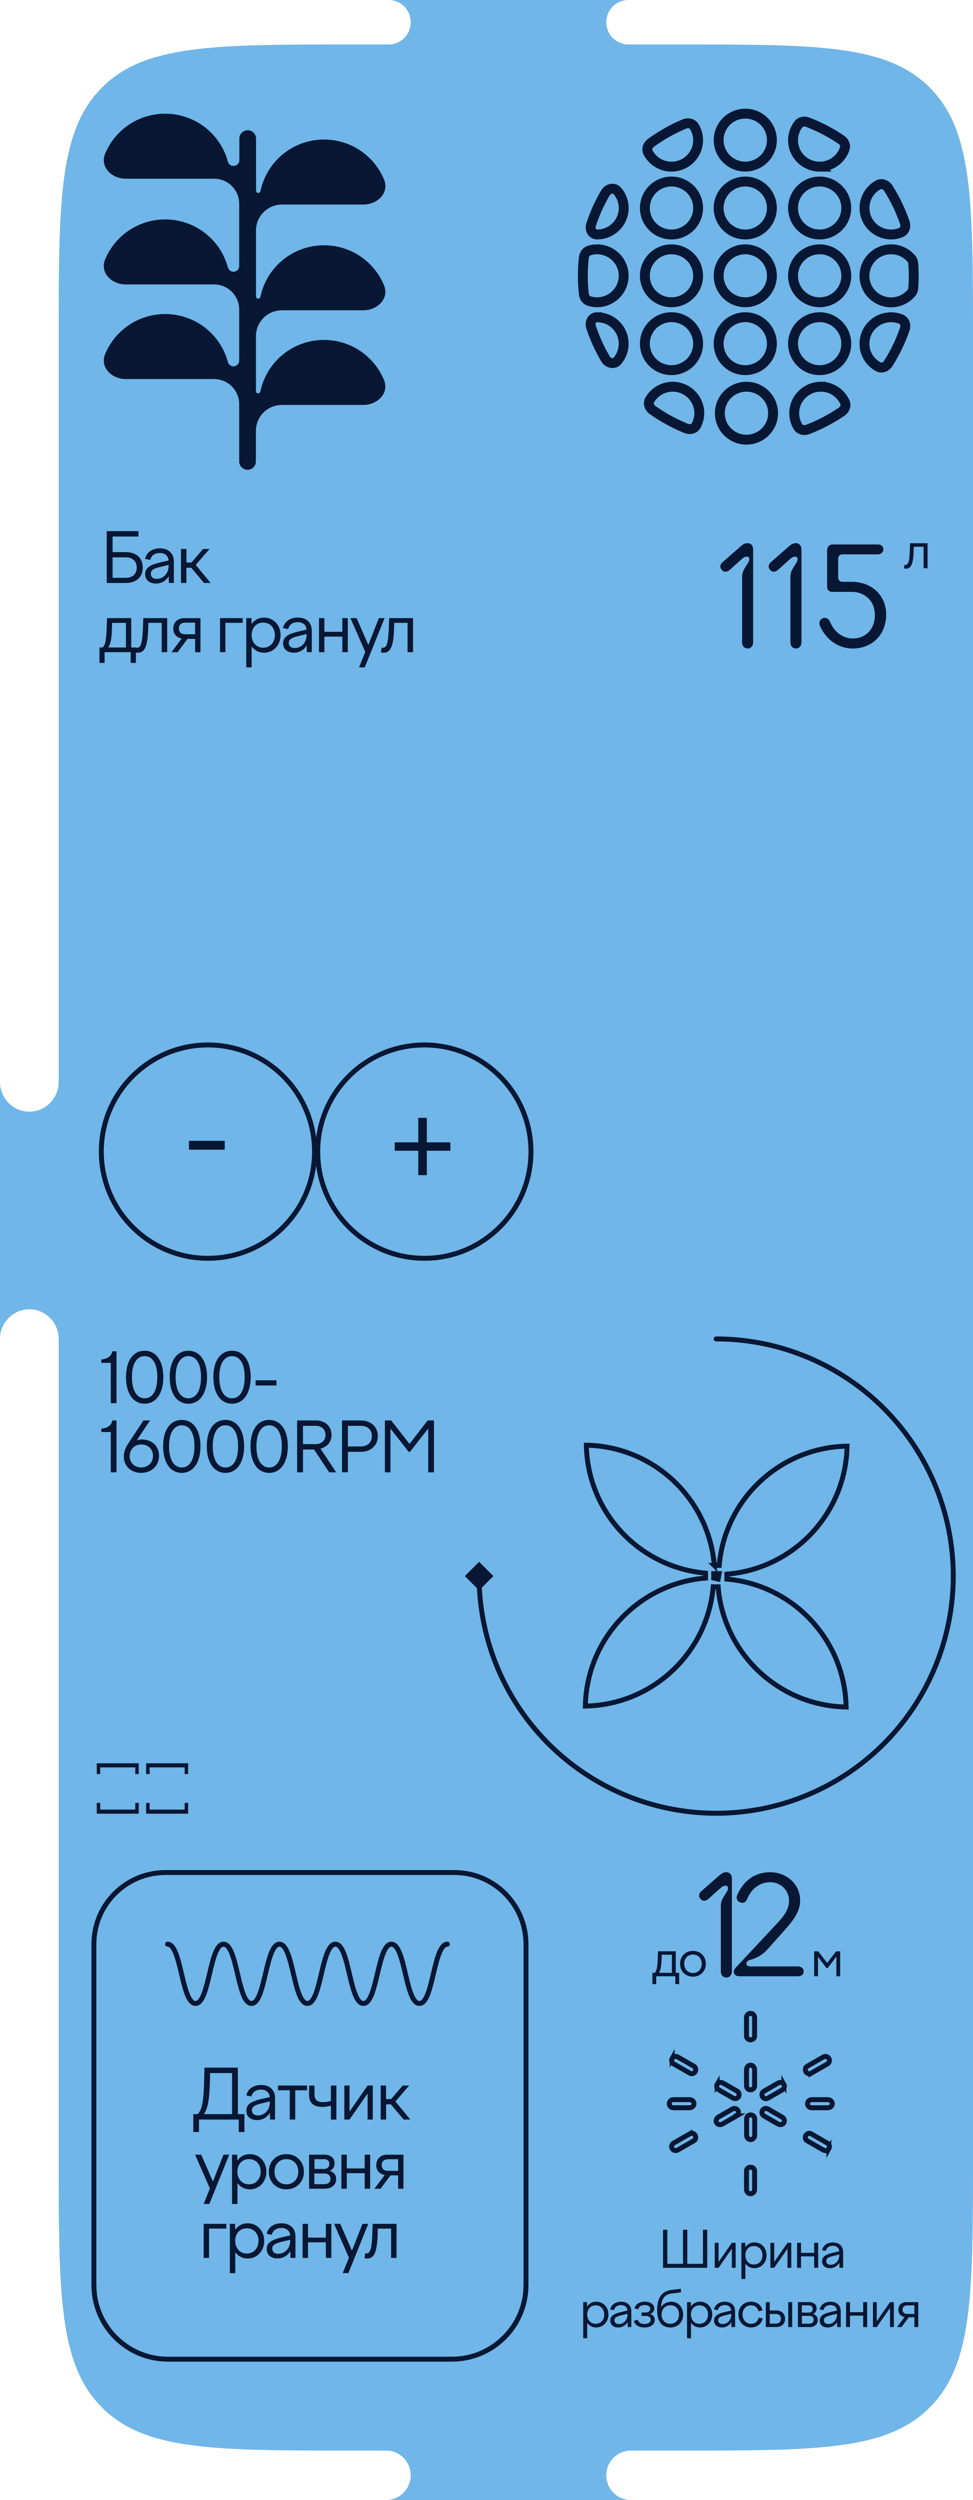 <?xml version="1.0" encoding="UTF-8"?>
<svg id="_Слой_1" data-name=" Слой 1" xmlns="http://www.w3.org/2000/svg" viewBox="0 0 197.01 506">
  <defs>
    <style>
      .cls-1 {
        fill-rule: evenodd;
      }

      .cls-1, .cls-2 {
        fill: #081733;
      }

      .cls-3, .cls-4, .cls-5, .cls-6, .cls-7 {
        stroke: #081733;
      }

      .cls-3, .cls-4, .cls-5, .cls-7 {
        fill: none;
      }

      .cls-3, .cls-7 {
        stroke-linecap: round;
      }

      .cls-8 {
        isolation: isolate;
      }

      .cls-5 {
        stroke-width: 2px;
      }

      .cls-6, .cls-9 {
        fill: #70b6e8;
      }

      .cls-7 {
        stroke-miterlimit: 10;
      }
    </style>
  </defs>
  <path class="cls-9" d="M71.29,9h7.42c2.46,0,4.45-2.01,4.45-4.5s-1.99-4.5-4.45-4.5h48.51c-2.46,0-4.46,2.01-4.46,4.5s1.99,4.5,4.46,4.5h10.39c28,0,42,0,50.7,8.79s8.7,22.93,8.7,51.21h0v367c0,28.28,0,42.43-8.7,51.21-8.7,8.79-22.7,8.79-50.7,8.79h-9.9c-2.73,0-4.95,2.24-4.95,5s2.22,5,4.95,5h-49.5c2.73,0,4.95-2.24,4.95-5s-2.22-5-4.95-5h-6.93c-28,0-42,0-50.7-8.79-8.7-8.79-8.7-22.93-8.7-51.21v-165c0-3.31-2.66-6-5.94-6s-5.94,2.69-5.94,6v-52c0,3.31,2.66,6,5.94,6s5.94-2.69,5.94-6V69c0-28.28,0-42.43,8.7-51.21,8.7-8.79,22.7-8.79,50.7-8.79h.01Z"/>
  <path class="cls-2" d="M29.59,359.07v-2.18h8.5v2.18h-.7v-1.35h-7.1v1.35h-.7ZM19.59,359.07v-2.18h8.5v2.18h-.7v-1.35h-7.1v1.35s-.7,0-.7,0Z"/>
  <path class="cls-2" d="M29.59,364.91v2.18h8.5v-2.18h-.7v1.35h-7.1v-1.35h-.7ZM19.59,364.91v2.18h8.5v-2.18h-.7v1.35h-7.1v-1.35s-.7,0-.7,0Z"/>
  <circle class="cls-6" cx="42.1" cy="233.09" r="21.59"/>
  <path class="cls-2" d="M45.5,232.7h-7.24v-1.8h7.24s0,1.8,0,1.8Z"/>
  <circle class="cls-6" cx="85.92" cy="233.09" r="21.59"/>
  <path class="cls-2" d="M84.69,231.21h-4.77v1.7h4.77v4.94h1.73v-4.94h4.77v-1.7h-4.77v-4.96h-1.73v4.96Z"/>
  <path class="cls-2" d="M21.61,118v-10.5h6.43v1.09h-5.24v3.16h2.67c2.35,0,3.43,1.4,3.43,3.12,0,1.93-1.29,3.12-3.43,3.12h-3.86ZM25.5,112.81h-2.7v4.14h2.7c1.34,0,2.18-.77,2.18-2.07s-.85-2.07-2.18-2.07ZM34.19,118l-.03-1.37c-.55.94-1.48,1.48-2.6,1.48-1.3,0-2.17-.73-2.17-1.9,0-1.33,1.11-1.88,2.76-2.3l1.99-.48c-.11-1.01-.78-1.5-1.78-1.5s-1.69.45-1.95,1.39l-1.04-.2c.32-1.33,1.44-2.13,3-2.13,1.74,0,2.83.98,2.83,2.69v4.31h-1.01ZM30.53,116.11c0,.63.43,1.06,1.19,1.06,1.23,0,2.42-.95,2.42-2.69v-.15l-1.99.49c-1.05.27-1.62.6-1.62,1.29ZM36.66,111.11h1.09v2.74h1.02l2.35-2.74h1.3l-2.79,3.23,3.02,3.65h-1.34l-2.6-3.08h-.97v3.08h-1.09v-6.89h.01ZM20.14,134.17v-3.12h.64c.49-.48.71-1.2.81-3.56l.08-2.38h4.91v5.94h.94v3.12h-1.06v-2.17h-5.28v2.17h-1.05.01ZM22.66,127.45c-.07,1.82-.28,2.94-.73,3.6h3.57v-4.98h-2.79l-.06,1.39h0ZM27.49,131.08c.07,0,.14.03.25.03.59,0,1.05-.45,1.18-3.56l.1-2.44h4.83v6.89h-1.11v-5.94h-2.69l-.06,1.6c-.15,3.67-.94,4.45-2.11,4.45-.22,0-.35-.03-.53-.1l.14-.94h0ZM35.08,127.23c0-1.23.87-2.11,2.16-2.11h3.35v6.89h-1.08v-2.7h-1.54l-2.02,2.7h-1.23l2.07-2.77c-.99-.17-1.71-.9-1.71-2h0ZM37.53,128.37h1.97v-2.35h-1.96c-.8,0-1.32.38-1.32,1.18s.5,1.18,1.3,1.18h0ZM44.55,132v-6.89h4.58v.95h-3.49v5.94h-1.09ZM49.86,125.11h1.05l.03,1.19c.57-.81,1.46-1.3,2.52-1.3,1.9,0,3.35,1.5,3.35,3.54s-1.44,3.57-3.35,3.57c-1.05,0-1.93-.48-2.51-1.27v4.24h-1.09v-9.97ZM53.3,126.01c-1.39,0-2.35,1.04-2.35,2.53s.97,2.56,2.35,2.56,2.35-1.05,2.35-2.56-.98-2.53-2.35-2.53ZM62.12,132l-.03-1.37c-.55.94-1.48,1.48-2.6,1.48-1.3,0-2.17-.73-2.17-1.9,0-1.33,1.11-1.88,2.76-2.3l1.99-.48c-.11-1.01-.78-1.5-1.78-1.5s-1.69.45-1.95,1.39l-1.04-.2c.32-1.33,1.44-2.13,3-2.13,1.74,0,2.83.98,2.83,2.69v4.31h-1.01ZM58.47,130.11c0,.63.43,1.06,1.19,1.06,1.23,0,2.42-.95,2.42-2.69v-.15l-1.99.49c-1.05.27-1.62.6-1.62,1.29ZM64.59,132v-6.89h1.09v2.77h3.63v-2.77h1.11v6.89h-1.11v-3.15h-3.63v3.15h-1.09ZM70.97,125.11h1.23l2.38,5.43,2.13-5.43h1.16l-4.02,9.97h-1.15l1.26-3.14-3-6.83h0ZM77.27,131.08c.07,0,.14.03.25.03.59,0,1.05-.45,1.18-3.56l.1-2.44h4.83v6.89h-1.11v-5.94h-2.69l-.06,1.6c-.15,3.67-.94,4.45-2.11,4.45-.22,0-.35-.03-.53-.1l.14-.94h0Z"/>
  <path class="cls-2" d="M183.04,115.01l.1-.69c.07.01.13.02.2.02.12,0,.22-.03.3-.09s.16-.18.25-.35c.08-.17.15-.44.2-.8s.09-.82.11-1.36l.07-1.79h3.54v5.06h-.81v-4.35h-1.98l-.04,1.17c-.02.53-.06.99-.12,1.37-.06.38-.13.7-.22.94-.09.24-.19.43-.32.58-.13.14-.26.24-.4.3-.14.05-.3.08-.48.08-.13,0-.26-.02-.39-.07v-.02Z"/>
  <path class="cls-2" d="M134.25,459v-7.7h.87v6.9h3.17v-6.9h.87v6.9h3.17v-6.9h.87v7.7h-8.97.02ZM144.72,459v-5.05h.77v3.87l2.69-3.87h.77v5.05h-.77v-3.87l-2.69,3.87h-.77ZM150.12,453.95h.77l.02.87c.42-.6,1.07-.96,1.85-.96,1.4,0,2.45,1.1,2.45,2.6s-1.06,2.62-2.45,2.62c-.77,0-1.42-.35-1.84-.93v3.11h-.8v-7.31h0ZM152.65,454.6c-1.02,0-1.73.76-1.73,1.86s.71,1.88,1.73,1.88,1.73-.77,1.73-1.88-.72-1.86-1.73-1.86ZM155.99,459v-5.05h.77v3.87l2.69-3.87h.77v5.05h-.77v-3.87l-2.69,3.87h-.77ZM161.39,459v-5.05h.8v2.03h2.66v-2.03h.81v5.05h-.81v-2.31h-2.66v2.31h-.8ZM169.97,459l-.02-1.01c-.4.69-1.09,1.09-1.91,1.09-.95,0-1.59-.53-1.59-1.4,0-.98.81-1.38,2.02-1.68l1.46-.35c-.08-.74-.58-1.1-1.3-1.1s-1.24.33-1.43,1.02l-.76-.14c.24-.98,1.06-1.56,2.2-1.56,1.27,0,2.07.72,2.07,1.97v3.16h-.74ZM167.29,457.61c0,.46.32.78.87.78.9,0,1.78-.7,1.78-1.97v-.11l-1.46.36c-.77.2-1.19.44-1.19.95h0ZM118.09,465.95h.77l.02.87c.42-.6,1.07-.96,1.85-.96,1.4,0,2.46,1.1,2.46,2.6s-1.06,2.62-2.46,2.62c-.77,0-1.42-.35-1.84-.93v3.11h-.8s0-7.31,0-7.31ZM120.62,466.6c-1.02,0-1.73.76-1.73,1.86s.71,1.88,1.73,1.88,1.72-.77,1.72-1.88-.72-1.86-1.72-1.86ZM127.09,471l-.02-1.01c-.4.69-1.09,1.09-1.91,1.09-.96,0-1.59-.53-1.59-1.4,0-.98.81-1.38,2.02-1.68l1.46-.35c-.08-.74-.58-1.1-1.31-1.1s-1.24.33-1.43,1.02l-.76-.14c.24-.98,1.06-1.56,2.2-1.56,1.27,0,2.08.72,2.08,1.97v3.16h-.74ZM124.41,469.61c0,.46.32.78.87.78.9,0,1.78-.7,1.78-1.97v-.11l-1.46.36c-.77.2-1.19.44-1.19.95h0ZM130.48,471.08c-1.12,0-1.88-.47-2.15-1.33l.79-.24c.18.65.74.87,1.37.87.73,0,1.25-.28,1.25-.87,0-.52-.42-.77-.95-.77h-.9v-.69h.88c.5,0,.89-.27.89-.74s-.39-.76-1.13-.76-1.17.3-1.31.85l-.76-.17c.23-.85.98-1.37,2.1-1.37s1.92.55,1.92,1.39c0,.51-.31.91-.86,1.11.6.15.96.58.96,1.19,0,1.04-.96,1.53-2.1,1.53h0ZM135.72,471.08c-1.64,0-2.66-1.16-2.66-3.44,0-2.55.87-3.96,3.09-4.19l.81-.09c.38-.03.59-.07.87-.14l.09.7c-.29.09-.64.13-.97.18l-.84.09c-1.36.15-2.16.86-2.27,2.79.52-.85,1.4-1.1,2.1-1.1,1.37,0,2.38,1.06,2.38,2.59s-1.04,2.62-2.61,2.62h.01ZM135.75,466.58c-1.06,0-1.8.78-1.8,1.88s.73,1.88,1.77,1.88,1.77-.77,1.77-1.88-.68-1.88-1.74-1.88ZM139.11,465.95h.77l.02.87c.42-.6,1.07-.96,1.85-.96,1.4,0,2.46,1.1,2.46,2.6s-1.06,2.62-2.46,2.62c-.77,0-1.42-.35-1.84-.93v3.11h-.8v-7.31h0ZM141.63,466.6c-1.02,0-1.73.76-1.73,1.86s.71,1.88,1.73,1.88,1.73-.77,1.73-1.88-.72-1.86-1.73-1.86ZM148.1,471l-.02-1.01c-.4.69-1.09,1.09-1.91,1.09-.96,0-1.59-.53-1.59-1.4,0-.98.81-1.38,2.02-1.68l1.46-.35c-.08-.74-.57-1.1-1.3-1.1s-1.24.33-1.43,1.02l-.76-.14c.24-.98,1.06-1.56,2.2-1.56,1.27,0,2.07.72,2.07,1.97v3.16h-.74ZM145.42,469.61c0,.46.32.78.87.78.9,0,1.78-.7,1.78-1.97v-.11l-1.46.36c-.77.2-1.19.44-1.19.95h0ZM149.51,468.44c0-1.49,1.09-2.58,2.55-2.58,1.23,0,2.1.71,2.33,1.78l-.82.14c-.18-.72-.72-1.18-1.51-1.18-.99,0-1.71.74-1.71,1.84s.71,1.9,1.71,1.9c.85,0,1.4-.5,1.55-1.24l.81.13c-.18,1.06-1.11,1.85-2.36,1.85-1.47,0-2.55-1.12-2.55-2.64h0ZM155.06,471v-5.05h.8v1.69h1.32c1.07,0,1.78.67,1.78,1.68s-.71,1.67-1.78,1.67h-2.13,0ZM159.6,471v-5.05h.8v5.05h-.8ZM157.04,468.35h-1.18v1.95h1.18c.71,0,1.08-.35,1.08-.98s-.37-.98-1.08-.98h0ZM161.56,471v-5.05h2.28c.9,0,1.51.48,1.51,1.29,0,.53-.28.92-.74,1.11.61.15.97.59.97,1.23,0,.91-.75,1.42-1.63,1.42h-2.39ZM163.73,466.61h-1.38v1.46h1.43c.5,0,.78-.27.78-.74s-.29-.72-.83-.72h0ZM163.76,470.32c.65,0,.99-.28.99-.8s-.32-.79-.91-.79h-1.48v1.59h1.41-.01ZM169.5,471l-.02-1.01c-.4.69-1.09,1.09-1.91,1.09-.96,0-1.59-.53-1.59-1.4,0-.98.81-1.38,2.02-1.68l1.46-.35c-.08-.74-.58-1.1-1.31-1.1s-1.24.33-1.43,1.02l-.76-.14c.24-.98,1.06-1.56,2.2-1.56,1.27,0,2.07.72,2.07,1.97v3.16h-.74,0ZM166.82,469.61c0,.46.32.78.87.78.9,0,1.78-.7,1.78-1.97v-.11l-1.46.36c-.77.2-1.19.44-1.19.95h0ZM171.31,471v-5.05h.8v2.03h2.66v-2.03h.81v5.05h-.81v-2.31h-2.66v2.31h-.8ZM176.75,471v-5.05h.77v3.87l2.69-3.87h.77v5.05h-.77v-3.87l-2.69,3.87h-.77ZM181.89,467.5c0-.9.64-1.55,1.58-1.55h2.46v5.05h-.79v-1.98h-1.13l-1.48,1.98h-.9l1.52-2.03c-.73-.12-1.25-.66-1.25-1.47h-.01ZM183.69,468.34h1.45v-1.73h-1.44c-.58,0-.96.28-.96.86s.37.86.96.86h0Z"/>
  <path class="cls-3" d="M19.01,462.5v-69c0-8.01,6.49-14.5,14.5-14.5h58.49c8.01,0,14.5,6.49,14.5,14.5v69c0,8.28-6.72,15-15,15h-57.49c-8.28,0-15-6.72-15-15Z"/>
  <path class="cls-2" d="M40.29,431.52h-1.15v-3.62h.91c.29-.33.51-.72.68-1.18.16-.46.3-1.14.4-2.04.1-.9.17-2.12.21-3.64l.05-2.55h6.77v9.41h1.33v3.62h-1.15v-2.52h-8.05v2.52ZM42.54,419.59l-.04,1.74c-.05,1.86-.17,3.27-.35,4.25-.17.98-.46,1.75-.87,2.32h5.71v-8.31h-4.45ZM55.68,429h-1l-.03-1.33c-.29.45-.66.8-1.12,1.06s-.95.38-1.48.38c-.65,0-1.18-.17-1.58-.51s-.59-.8-.59-1.39c0-.66.25-1.16.76-1.5.49-.32,1.15-.59,1.99-.8l2-.46c-.05-.49-.23-.87-.55-1.12-.31-.26-.72-.39-1.23-.39s-.94.12-1.28.35c-.33.24-.56.58-.68,1.03l-1.01-.2c.13-.65.47-1.17,1.01-1.55.54-.38,1.21-.57,2-.57.86,0,1.54.24,2.04.71.51.47.76,1.11.76,1.92v4.37h-.01ZM51.01,427.11c0,.32.1.58.31.77.21.19.51.29.88.29.66,0,1.23-.24,1.71-.73.48-.48.72-1.14.72-1.96v-.16l-2.01.49c-.55.14-.95.31-1.22.51-.26.2-.4.46-.4.79h0ZM59.78,429h-1.11v-5.93h-2.39v-.96h5.89v.96h-2.39v5.93ZM65.24,426.44c-.87,0-1.52-.2-1.98-.6-.45-.41-.67-.98-.67-1.72v-2h1.09v1.84c0,.5.14.88.43,1.14s.72.38,1.28.38,1.1-.08,1.61-.25v-3.11h1.11v6.89h-1.11v-2.83c-.6.18-1.18.27-1.76.27h0ZM70.77,429h-1.05v-6.89h1.05v5.28l3.66-5.28h1.05v6.89h-1.05v-5.28l-3.66,5.28ZM77.08,429v-6.89h1.09v2.75h1.02l2.35-2.75h1.31l-2.79,3.23,3.03,3.66h-1.35l-2.6-3.08h-.96v3.08h-1.1ZM42.5,442.95l-3-6.84h1.24l2.37,5.43,2.14-5.43h1.16l-4.02,9.97h-1.15l1.26-3.14h0ZM46.98,446.08v-9.97h1.05l.03,1.19c.29-.41.65-.73,1.08-.96.43-.23.91-.34,1.44-.34.96,0,1.75.33,2.39,1.01.64.67.96,1.51.96,2.54s-.32,1.88-.96,2.56c-.64.67-1.44,1.01-2.39,1.01-.52,0-.99-.11-1.42-.33-.43-.22-.79-.54-1.08-.94v4.24h-1.1ZM50.42,437.01c-.7,0-1.26.23-1.7.7-.44.49-.66,1.1-.66,1.83s.22,1.36.66,1.85c.43.48.99.72,1.7.72s1.24-.24,1.7-.72c.44-.49.66-1.1.66-1.85s-.22-1.34-.66-1.83c-.46-.47-1.02-.7-1.7-.7ZM55.43,437.01c.67-.67,1.52-1.01,2.55-1.01s1.88.33,2.55,1.01c.67.67,1,1.51,1,2.54s-.33,1.89-1,2.56c-.67.67-1.52,1.01-2.55,1.01s-1.88-.34-2.55-1.01-1-1.53-1-2.56.33-1.87,1-2.54ZM57.98,437.01c-.69,0-1.27.23-1.72.7-.46.47-.68,1.08-.68,1.83s.23,1.38.68,1.85c.45.48,1.03.72,1.72.72s1.27-.24,1.74-.72c.45-.48.68-1.09.68-1.85s-.23-1.35-.68-1.83c-.47-.47-1.05-.7-1.74-.7ZM65.83,443h-3.25v-6.89h3.11c.62,0,1.12.16,1.5.47.37.32.56.74.56,1.29,0,.36-.09.68-.27.94s-.42.46-.74.57c.42.11.74.31.97.59s.35.64.35,1.08c0,.6-.22,1.07-.65,1.42s-.95.52-1.58.52h0ZM65.54,437.02h-1.87v1.98h1.94c.34,0,.6-.09.79-.27s.28-.42.28-.74c0-.65-.38-.98-1.13-.98h-.01ZM63.66,442.08h1.91c.44,0,.78-.09,1-.28.23-.19.34-.46.34-.81s-.11-.61-.33-.79c-.21-.19-.52-.29-.92-.29h-2.02v2.17h.02ZM70.22,443h-1.09v-6.89h1.09v2.78h3.62v-2.78h1.11v6.89h-1.11v-3.15h-3.62v3.15ZM76.19,438.23c0-.62.2-1.13.59-1.52.4-.4.92-.6,1.56-.6h3.35v6.89h-1.08v-2.7h-1.54l-2.02,2.7h-1.24l2.09-2.77c-.51-.09-.93-.31-1.25-.66-.31-.36-.47-.81-.47-1.33h.01ZM78.61,439.38h2v-2.35h-1.99c-.41,0-.74.1-.98.3-.24.2-.36.49-.36.88s.12.68.35.88c.24.2.56.29.97.29h.01ZM42.33,457h-1.09v-6.89h4.58v.96h-3.49v5.93h0ZM46.54,460.08v-9.97h1.05l.03,1.19c.29-.41.65-.73,1.08-.96.43-.23.91-.34,1.44-.34.96,0,1.75.33,2.39,1.01.64.67.96,1.51.96,2.54s-.32,1.88-.96,2.56c-.64.67-1.44,1.01-2.39,1.01-.52,0-.99-.11-1.42-.33-.43-.22-.79-.54-1.08-.94v4.24h-1.1ZM49.98,451.01c-.7,0-1.26.23-1.7.7-.44.49-.66,1.1-.66,1.83s.22,1.36.66,1.85c.43.48.99.72,1.7.72s1.24-.24,1.7-.72c.44-.49.66-1.1.66-1.85s-.22-1.34-.66-1.83c-.46-.47-1.02-.7-1.7-.7ZM59.81,457h-1l-.03-1.33c-.29.45-.66.8-1.12,1.06s-.95.38-1.48.38c-.65,0-1.18-.17-1.58-.51s-.59-.8-.59-1.39c0-.66.25-1.16.76-1.5.49-.32,1.15-.59,1.99-.8l2-.46c-.05-.49-.23-.87-.55-1.12-.31-.26-.72-.39-1.23-.39s-.94.12-1.28.35c-.33.24-.56.58-.68,1.03l-1.01-.2c.13-.65.47-1.17,1.01-1.55s1.21-.57,2-.57c.86,0,1.54.24,2.04.71.51.47.76,1.11.76,1.92v4.37h-.01ZM55.13,455.11c0,.32.1.58.31.77.21.19.51.29.88.29.66,0,1.23-.24,1.71-.73.48-.48.72-1.14.72-1.96v-.16l-2.01.49c-.55.14-.95.31-1.22.51-.26.2-.4.46-.4.79h0ZM62.36,457h-1.09v-6.89h1.09v2.78h3.62v-2.78h1.11v6.89h-1.11v-3.15h-3.62s0,3.15,0,3.15ZM70.65,456.95l-3-6.84h1.24l2.37,5.43,2.14-5.43h1.16l-4.02,9.97h-1.15l1.26-3.14h0ZM73.8,457.01l.14-.94c.09.02.18.03.27.03.16,0,.3-.04.41-.12.11-.09.23-.25.33-.48.11-.24.21-.6.27-1.09s.12-1.11.14-1.86l.1-2.44h4.83v6.89h-1.1v-5.93h-2.69l-.05,1.59c-.03.72-.09,1.34-.17,1.87-.08.52-.18.95-.3,1.29-.12.33-.26.59-.44.79-.17.2-.36.33-.55.4s-.41.11-.66.11c-.18,0-.36-.03-.53-.1h0Z"/>
  <path class="cls-7" d="M33.92,393.5c2.83,0,2.83,12,5.67,12s2.83-12,5.67-12,2.83,12,5.66,12,2.83-12,5.66-12,2.83,12,5.66,12,2.83-12,5.67-12,2.83,12,5.67,12,2.83-12,5.67-12,2.83,12,5.67,12,2.83-12,5.67-12"/>
  <path class="cls-2" d="M22.43,284v-8.16h-1.9v-.69c1.2-.07,2.02-.64,2.21-1.65h.85v10.5h-1.16ZM29.29,284.11c-2.27,0-3.78-2-3.78-5.39s1.51-5.33,3.78-5.33,3.78,1.97,3.78,5.33-1.51,5.39-3.78,5.39ZM29.29,274.48c-1.62,0-2.58,1.6-2.58,4.24s.95,4.3,2.58,4.3,2.56-1.62,2.56-4.3-.95-4.24-2.56-4.24ZM38.14,284.11c-2.27,0-3.78-2-3.78-5.39s1.51-5.33,3.78-5.33,3.78,1.97,3.78,5.33-1.51,5.39-3.78,5.39ZM38.14,274.48c-1.62,0-2.58,1.6-2.58,4.24s.95,4.3,2.58,4.3,2.56-1.62,2.56-4.3-.95-4.24-2.56-4.24ZM46.98,284.11c-2.27,0-3.78-2-3.78-5.39s1.51-5.33,3.78-5.33,3.78,1.97,3.78,5.33-1.51,5.39-3.78,5.39ZM46.98,274.48c-1.62,0-2.58,1.6-2.58,4.24s.95,4.3,2.58,4.3,2.56-1.62,2.56-4.3-.95-4.24-2.56-4.24ZM51.75,280.42v-1.05h4.23v1.05h-4.23ZM22.43,298v-8.16h-1.9v-.69c1.2-.07,2.02-.64,2.21-1.65h.85v10.5h-1.16ZM28.58,298.11c-1.99,0-3.51-1.3-3.51-3.3,0-.91.31-1.75.81-2.51l3.16-4.8h1.34l-2.69,4.03c.34-.11.71-.18,1.09-.18,1.96,0,3.42,1.33,3.42,3.3,0,2.07-1.55,3.46-3.63,3.46h.01ZM28.59,297.01c1.39,0,2.39-.97,2.39-2.35s-1.01-2.3-2.38-2.3c-.66,0-1.26.24-1.68.66-.43.45-.66,1.04-.66,1.72,0,1.34.98,2.27,2.32,2.27h.01ZM36.81,298.11c-2.27,0-3.78-2-3.78-5.39s1.51-5.33,3.78-5.33,3.78,1.97,3.78,5.33-1.51,5.39-3.78,5.39ZM36.81,288.48c-1.62,0-2.58,1.6-2.58,4.24s.95,4.3,2.58,4.3,2.56-1.62,2.56-4.3-.95-4.24-2.56-4.24ZM45.65,298.11c-2.27,0-3.78-2-3.78-5.39s1.51-5.33,3.78-5.33,3.78,1.97,3.78,5.33-1.51,5.39-3.78,5.39ZM45.65,288.48c-1.62,0-2.58,1.6-2.58,4.24s.95,4.3,2.58,4.3,2.56-1.62,2.56-4.3-.95-4.24-2.56-4.24ZM54.5,298.11c-2.27,0-3.78-2-3.78-5.39s1.51-5.33,3.78-5.33,3.78,1.97,3.78,5.33-1.51,5.39-3.78,5.39ZM54.5,288.48c-1.62,0-2.58,1.6-2.58,4.24s.95,4.3,2.58,4.3,2.56-1.62,2.56-4.3-.95-4.24-2.56-4.24ZM60.16,298v-10.5h3.82c1.86,0,3.15,1.19,3.15,2.94,0,1.44-.94,2.46-2.24,2.76l3.18,4.8h-1.41l-3.07-4.62h-2.24v4.62h-1.19ZM63.97,288.59h-2.62v3.7h2.56c1.2,0,2-.76,2-1.85s-.77-1.85-1.95-1.85h0ZM69.25,298v-10.5h3.81c2.1,0,3.44,1.33,3.44,3.16s-1.34,3.19-3.44,3.19h-2.62v4.14h-1.19,0ZM73.06,288.59h-2.62v4.17h2.62c1.41,0,2.24-.87,2.24-2.1s-.83-2.07-2.24-2.07ZM77.93,298v-10.5h1.27l3.72,4.75,3.67-4.75h1.27v10.5h-1.15v-8.88l-3.7,4.73h-.27l-3.68-4.7v8.85h-1.15.02Z"/>
  <path class="cls-4" d="M152.81,428.87v3.26c0,.54-.38.93-.82.93s-.82-.39-.82-.93v-1.63h0v-1.63c0-.45.37-.82.82-.82s.82.36.82.82Z"/>
  <path class="cls-4" d="M164.33,424.97h3.26c.54,0,.93.38.93.82s-.39.82-.93.82h-3.26c-.45,0-.82-.37-.82-.82s.37-.82.82-.82Z"/>
  <path class="cls-4" d="M136.33,424.97h3.26c.54,0,.93.38.93.82s-.39.82-.93.82h-3.26c-.45,0-.82-.37-.82-.82s.37-.82.82-.82Z"/>
  <path class="cls-4" d="M151.15,408.32c0-.45.37-.82.82-.82s.82.37.82.82v3.8c0,.4-.35.75-.82.75s-.82-.35-.82-.75v-3.8ZM158.72,421.86c.22.38.07.9-.39,1.17l-2.84,1.64c-.39.22-.89.09-1.11-.3-.23-.39-.09-.89.3-1.11l2.84-1.63c.47-.27.99-.13,1.2.24h0ZM158.33,428.48c.47.27.61.8.39,1.17-.22.37-.74.51-1.2.24l-2.84-1.63c-.39-.23-.52-.72-.3-1.11.22-.39.72-.52,1.11-.3l2.84,1.63h0ZM145.21,421.86c.22-.37.74-.51,1.2-.24l2.84,1.63c.39.23.52.72.3,1.11-.23.39-.72.52-1.11.3l-2.84-1.64c-.47-.27-.61-.8-.39-1.17h0ZM151.97,417.98c.43,0,.82.39.82.93v3.26c0,.45-.37.82-.82.82s-.82-.37-.82-.82v-3.26c0-.54.38-.93.82-.93ZM136.1,416.62c.22-.39.72-.52,1.11-.3l3.31,1.9c.34.2.47.68.24,1.08s-.72.53-1.05.33l-3.31-1.9c-.39-.23-.52-.72-.3-1.11ZM139.71,431.86c.34-.2.82-.07,1.05.33s.1.88-.24,1.08l-3.31,1.9c-.39.22-.89.09-1.11-.3-.23-.39-.09-.89.3-1.11l3.31-1.9ZM151.15,439.39c0-.4.35-.75.82-.75s.82.35.82.75v3.8c0,.45-.37.82-.82.82s-.82-.37-.82-.82v-3.8ZM167.83,434.88c-.22.39-.72.52-1.11.3l-3.31-1.9c-.34-.2-.47-.68-.24-1.08s.71-.53,1.05-.33l3.31,1.9c.39.22.52.72.3,1.11ZM164.22,419.64c-.34.19-.82.07-1.05-.33s-.1-.88.24-1.08l3.31-1.9c.39-.22.89-.09,1.11.3.23.39.09.89-.3,1.11l-3.31,1.9Z"/>
  <path class="cls-4" d="M149.12,428.26l-2.82,1.63c-.47.27-.99.13-1.21-.24-.22-.38-.07-.9.39-1.17l1.41-.81h0l1.41-.81c.39-.23.89-.09,1.12.3.22.39.09.89-.3,1.12v-.02Z"/>
  <path class="cls-2" d="M97.01,316.11l-2.89,2.89,2.89,2.89,2.89-2.89-2.89-2.89ZM105.1,345.67l.42-.28-.42.28ZM126.64,363.35l-.19.46.19-.46ZM154.37,366.08l.1.49-.1-.49ZM178.95,352.94l.35.35-.35-.35ZM192.09,328.36l.49.1h0l-.49-.1ZM189.36,300.63l.46-.19-.46.19ZM145.01,270.5c-.28,0-.5.22-.5.5s.22.5.5.5v-1ZM96.51,319c0,9.59,2.84,18.97,8.17,26.95l.83-.55c-5.22-7.81-8-17-8-26.39h-1ZM104.68,345.95c5.33,7.98,12.9,14.19,21.77,17.86l.38-.92c-8.68-3.6-16.1-9.68-21.32-17.49l-.83.55h0ZM126.45,363.81c8.86,3.67,18.61,4.63,28.02,2.76l-.2-.98c-9.21,1.83-18.76.89-27.44-2.7,0,0-.38.92-.38.92ZM154.47,366.57c9.41-1.87,18.05-6.49,24.83-13.27l-.71-.71c-6.64,6.64-15.11,11.17-24.32,13l.2.98h0ZM179.3,353.3c6.78-6.78,11.4-15.43,13.27-24.83l-.98-.2c-1.83,9.21-6.36,17.68-13,24.32l.71.71h0ZM192.58,328.46c1.87-9.41.91-19.16-2.76-28.02l-.92.38c3.6,8.68,4.54,18.23,2.7,27.44l.98.2h0ZM189.82,300.44c-3.67-8.86-9.89-16.44-17.86-21.77l-.56.83c7.81,5.22,13.9,12.64,17.49,21.32l.92-.38h0ZM171.96,278.67c-7.98-5.33-17.35-8.17-26.95-8.17v1c9.4,0,18.58,2.79,26.39,8.01l.56-.83h0Z"/>
  <path class="cls-4" d="M144.62,316.84h1c1.17-13.37,12.28-23.89,25.89-24.14-.25,13.68-10.88,24.82-24.33,25.91v1c13.37,1.17,23.89,12.28,24.14,25.89-13.68-.26-24.82-10.88-25.91-24.33h-1c-1.17,13.37-12.28,23.89-25.89,24.14.26-13.68,10.88-24.82,24.34-25.91v-1c-13.37-1.17-23.89-12.28-24.14-25.89,13.68.26,24.82,10.88,25.91,24.34h0ZM144.51,319v.4l.39.09h0l.51.11.09-.51h0l.11-.59h-1.1v.5h0Z"/>
  <path class="cls-1" d="M47.02,33.57c-.43-.1-.77-.44-.88-.87-.15-.53-.32-1.06-.54-1.57-.66-1.6-1.63-3.05-2.85-4.27-1.22-1.22-2.67-2.19-4.27-2.85-1.6-.66-3.31-1-5.04-1s-3.44.34-5.04,1-3.05,1.63-4.27,2.85-2.19,2.67-2.85,4.27c-1.09,2.64,1.31,5.04,4.17,5.04h17.91c.39,0,.77.04,1.15.13,2.3.54,3.92,2.58,3.92,4.94v12.61c0,.74-.69,1.29-1.41,1.12-.43-.1-.77-.44-.88-.87-.15-.53-.33-1.06-.54-1.57-.66-1.6-1.63-3.05-2.85-4.27-1.22-1.22-2.67-2.19-4.27-2.85-1.6-.66-3.31-1-5.04-1s-3.44.34-5.04,1-3.05,1.63-4.27,2.85c-1.22,1.22-2.19,2.67-2.85,4.27-1.09,2.64,1.31,5.04,4.17,5.04h17.9c.39,0,.78.04,1.15.13,2.3.54,3.93,2.59,3.93,4.95v10.35c0,.74-.69,1.29-1.41,1.12-.43-.1-.77-.44-.88-.87-.15-.53-.33-1.06-.54-1.57-.66-1.6-1.63-3.05-2.85-4.27-1.22-1.22-2.67-2.19-4.27-2.85-1.6-.66-3.31-1-5.04-1s-3.44.34-5.04,1c-1.6.66-3.05,1.63-4.27,2.85-1.22,1.22-2.19,2.67-2.85,4.27-1.09,2.64,1.31,5.04,4.17,5.04h17.9c.39,0,.77.04,1.15.13,2.3.54,3.93,2.59,3.93,4.95v11.6c0,.93.76,1.69,1.69,1.69s1.69-.76,1.69-1.69v-6.19c0-2.44,1.68-4.56,4.06-5.11.39-.09.79-.14,1.19-.14h16.52c2.85,0,5.26-2.4,4.17-5.04-.66-1.6-1.63-3.05-2.85-4.27-1.22-1.22-2.67-2.19-4.27-2.85-1.6-.66-3.31-1-5.04-1s-3.44.34-5.04,1c-1.6.66-3.05,1.63-4.27,2.85s-2.19,2.67-2.85,4.27c-.31.75-.55,1.53-.72,2.33-.04.17-.17.31-.34.35-.28.07-.55-.15-.55-.44v-11.11c0-2.44,1.68-4.56,4.06-5.11.39-.09.79-.14,1.19-.14h16.52c2.85,0,5.26-2.4,4.17-5.04-.66-1.6-1.63-3.05-2.85-4.27s-2.67-2.19-4.27-2.85-3.31-1-5.04-1-3.44.34-5.04,1c-1.6.66-3.05,1.63-4.27,2.85-1.22,1.22-2.19,2.67-2.85,4.27-.31.75-.55,1.53-.72,2.33-.04.17-.17.31-.34.35-.28.07-.55-.15-.55-.44v-13.35c0-2.44,1.68-4.56,4.06-5.11.39-.09.79-.14,1.19-.14h16.52c2.85,0,5.26-2.4,4.17-5.04-.66-1.6-1.63-3.05-2.85-4.27-1.22-1.22-2.67-2.19-4.27-2.85s-3.31-1-5.04-1-3.44.34-5.04,1c-1.6.66-3.05,1.63-4.27,2.85s-2.19,2.67-2.85,4.27c-.31.75-.55,1.53-.72,2.33-.04.17-.17.31-.34.35-.28.07-.55-.15-.55-.44v-10.55c0-.93-.76-1.69-1.69-1.69s-1.69.76-1.69,1.69v4.38c0,.74-.69,1.29-1.41,1.12l-.03.02Z"/>
  <path class="cls-5" d="M135.96,33.73c.71,0,1.41-.14,2.06-.41s1.25-.66,1.75-1.16.9-1.09,1.17-1.74.41-1.35.41-2.05c0-1.01-.29-1.95-.78-2.75-.41-.67-1.27-.83-1.99-.53-2.4,1.01-4.67,2.29-6.78,3.82-.64.46-.94,1.29-.57,1.98.35.66.84,1.24,1.43,1.71.94.73,2.1,1.13,3.29,1.13h.01ZM125,38.65c-.69-.79-1.89-.5-2.42.4-1.19,2.03-2.17,4.18-2.9,6.42-.31.95.23,1.99,1.22,1.99.71,0,1.41-.14,2.06-.41.65-.27,1.25-.66,1.75-1.16s.9-1.09,1.17-1.74.41-1.35.41-2.05c0-1.32-.49-2.52-1.29-3.45ZM135.96,36.74c-1.43,0-2.8.57-3.81,1.57-1.01,1.01-1.58,2.37-1.58,3.79s.57,2.79,1.58,3.79c1.01,1.01,2.38,1.57,3.81,1.57s2.8-.57,3.81-1.57c1.01-1.01,1.58-2.37,1.58-3.79s-.57-2.79-1.58-3.79-2.38-1.57-3.81-1.57ZM150.9,23c-1.43,0-2.8.57-3.81,1.57-1.01,1.01-1.58,2.37-1.58,3.79s.57,2.79,1.58,3.79c1.01,1.01,2.38,1.57,3.81,1.57s2.8-.57,3.81-1.57c1.01-1.01,1.58-2.37,1.58-3.79s-.57-2.79-1.58-3.79c-1.01-1.01-2.38-1.57-3.81-1.57ZM165.96,33.73c2.37,0,4.37-1.53,5.08-3.65.23-.68-.11-1.39-.7-1.79-2.13-1.45-4.42-2.64-6.82-3.56-.66-.25-1.42-.13-1.85.43-.24.31-.44.64-.6.99-.33.7-.5,1.46-.5,2.22,0,.7.14,1.4.41,2.05s.67,1.24,1.17,1.74,1.1.89,1.75,1.16,1.35.41,2.06.41h0ZM150.9,36.74c-1.43,0-2.8.57-3.81,1.57s-1.58,2.37-1.58,3.79.57,2.79,1.58,3.79c1.01,1.01,2.38,1.57,3.81,1.57s2.8-.57,3.81-1.57c1.01-1.01,1.58-2.37,1.58-3.79s-.57-2.79-1.58-3.79-2.38-1.57-3.81-1.57ZM165.96,36.74c-1.43,0-2.8.57-3.81,1.57s-1.58,2.37-1.58,3.79.57,2.79,1.58,3.79c1.01,1.01,2.38,1.57,3.81,1.57s2.8-.57,3.81-1.57c1.01-1.01,1.58-2.37,1.58-3.79s-.57-2.79-1.58-3.79c-1.01-1.01-2.38-1.57-3.81-1.57ZM120.89,50.46c-.57,0-1.11.09-1.61.26-.6.2-.99.77-1.06,1.4-.14,1.23-.21,2.46-.21,3.7s.07,2.49.21,3.71c.07.63.45,1.2,1.05,1.39.52.17,1.07.26,1.62.26,1.43,0,2.8-.57,3.81-1.57,1.01-1.01,1.58-2.37,1.58-3.79s-.57-2.79-1.58-3.79-2.38-1.57-3.81-1.57ZM135.96,50.46c-1.43,0-2.8.57-3.81,1.57-1.01,1.01-1.58,2.37-1.58,3.79s.57,2.79,1.58,3.79c1.01,1.01,2.38,1.57,3.81,1.57s2.8-.57,3.81-1.57c1.01-1.01,1.58-2.37,1.58-3.79s-.57-2.79-1.58-3.79-2.38-1.57-3.81-1.57ZM120.89,64.2c-.99,0-1.53,1.05-1.22,1.99.74,2.24,1.72,4.4,2.92,6.44.53.9,1.74,1.19,2.42.4.21-.24.39-.5.55-.78.47-.81.72-1.74.72-2.68,0-1.42-.57-2.79-1.58-3.79-1.01-1.01-2.38-1.57-3.81-1.57h0ZM135.96,64.2c-1.43,0-2.8.57-3.81,1.57-1.01,1.01-1.58,2.37-1.58,3.79s.57,2.79,1.58,3.79c1.01,1.01,2.38,1.57,3.81,1.57s2.8-.57,3.81-1.57c1.01-1.01,1.58-2.37,1.58-3.79s-.57-2.79-1.58-3.79c-1.01-1.01-2.38-1.57-3.81-1.57ZM150.9,50.46c-1.43,0-2.8.57-3.81,1.57s-1.58,2.37-1.58,3.79.57,2.79,1.58,3.79c1.01,1.01,2.38,1.57,3.81,1.57s2.8-.57,3.81-1.57c1.01-1.01,1.58-2.37,1.58-3.79s-.57-2.79-1.58-3.79-2.38-1.57-3.81-1.57ZM165.96,50.46c-1.43,0-2.8.57-3.81,1.57s-1.58,2.37-1.58,3.79.57,2.79,1.58,3.79c1.01,1.01,2.38,1.57,3.81,1.57s2.8-.57,3.81-1.57c1.01-1.01,1.58-2.37,1.58-3.79s-.57-2.79-1.58-3.79c-1.01-1.01-2.38-1.57-3.81-1.57ZM150.9,64.2c-1.43,0-2.8.57-3.81,1.57-1.01,1.01-1.58,2.37-1.58,3.79s.57,2.79,1.58,3.79c1.01,1.01,2.38,1.57,3.81,1.57s2.8-.57,3.81-1.57c1.01-1.01,1.58-2.37,1.58-3.79s-.57-2.79-1.58-3.79c-1.01-1.01-2.38-1.57-3.81-1.57ZM165.96,64.2c-1.43,0-2.8.57-3.81,1.57-1.01,1.01-1.58,2.37-1.58,3.79s.57,2.79,1.58,3.79c1.01,1.01,2.38,1.57,3.81,1.57s2.8-.57,3.81-1.57c1.01-1.01,1.58-2.37,1.58-3.79s-.57-2.79-1.58-3.79c-1.01-1.01-2.38-1.57-3.81-1.57ZM180.42,47.46c.71,0,1.39-.14,2-.4.77-.32,1.05-1.22.78-2.01-.84-2.45-1.97-4.78-3.35-6.97-.45-.7-1.32-1.05-2.05-.65-.63.35-1.18.82-1.63,1.39-.73.94-1.13,2.09-1.13,3.28,0,.7.14,1.4.41,2.05.27.65.67,1.24,1.17,1.74s1.1.89,1.75,1.16,1.35.41,2.06.41h0ZM184.91,53.31c-.03-.34-.14-.67-.36-.93-.45-.53-.99-.97-1.61-1.3-.77-.41-1.63-.62-2.51-.62-.93,0-1.84.24-2.65.69-.81.45-1.49,1.11-1.97,1.9s-.75,1.69-.78,2.62c-.03.92.18,1.84.62,2.66.43.82,1.07,1.51,1.85,2.01s1.68.79,2.6.85c.93.05,1.85-.13,2.69-.54.68-.33,1.27-.8,1.76-1.37.22-.26.34-.6.36-.94.07-.83.1-1.66.1-2.51s-.04-1.69-.1-2.52h0ZM175.03,69.56c0,2.01,1.11,3.75,2.76,4.66.73.41,1.61.06,2.05-.64,1.39-2.19,2.52-4.53,3.36-6.98.27-.79,0-1.69-.78-2-.63-.26-1.31-.39-2-.39s-1.41.14-2.06.41c-.65.27-1.25.66-1.75,1.16s-.9,1.09-1.17,1.74-.41,1.35-.41,2.05h0ZM136.2,78.27c-1.17,0-2.31.39-3.24,1.09-.57.43-1.04.97-1.4,1.58-.41.7-.1,1.57.56,2.04,2.12,1.51,4.42,2.76,6.83,3.74.75.3,1.63.1,2.01-.61.41-.76.62-1.61.63-2.48,0-.7-.14-1.4-.41-2.05s-.67-1.24-1.17-1.74-1.09-.89-1.75-1.16-1.36-.41-2.06-.41h0ZM151.14,78.27c-1.43,0-2.8.57-3.81,1.57-1.01,1.01-1.58,2.37-1.58,3.79s.57,2.79,1.58,3.79c1.01,1.01,2.38,1.57,3.81,1.57s2.8-.57,3.81-1.57c1.01-1.01,1.58-2.37,1.58-3.79s-.57-2.79-1.58-3.79c-1.01-1.01-2.38-1.57-3.81-1.57ZM166.2,78.27c-.71,0-1.41.14-2.06.41-.65.27-1.25.67-1.75,1.16-.5.5-.9,1.09-1.17,1.74s-.41,1.35-.41,2.05c0,.97.27,1.91.76,2.73.4.66,1.23.84,1.95.57,2.43-.93,4.75-2.14,6.9-3.61.64-.44.97-1.24.64-1.94-.85-1.83-2.69-3.11-4.86-3.11h0Z"/>
  <path class="cls-2" d="M164.85,400v-5.05h.83l1.8,2.36,1.81-2.36h.83v5.05h-.77v-3.98l-1.8,2.35h-.18l-1.75-2.31v3.94h-.77Z"/>
  <path class="cls-2" d="M132.1,401.59v-2.29h.47c.36-.35.52-.88.6-2.61l.06-1.75h3.6v4.36h.69v2.29h-.78v-1.59h-3.87v1.59h-.77ZM133.95,396.66c-.05,1.34-.21,2.16-.53,2.64h2.62v-3.66h-2.04l-.04,1.02h-.01ZM140.31,394.86c1.51,0,2.61,1.1,2.61,2.6s-1.1,2.62-2.61,2.62-2.61-1.1-2.61-2.62,1.1-2.6,2.61-2.6ZM140.31,395.6c-1.04,0-1.77.76-1.77,1.86s.73,1.88,1.77,1.88,1.77-.77,1.77-1.88-.73-1.86-1.77-1.86Z"/>
  <path class="cls-2" d="M141.97,382.81l3.67-3.22c.73-.62,1.07-.65,1.43-.65.7,0,1.12.57,1.12,1.27v18.77c0,.7-.42,1.27-1.12,1.27-.62,0-1.12-.42-1.12-1.27v-13.29c0-1.59,1.46-2.65,1.46-3.51,0-.31-.18-.52-.49-.52s-.6.1-1.04.49l-2.37,2.13c-.65.57-1.22.55-1.61.13-.52-.49-.44-1.14.08-1.61h-.01ZM158.46,391.13l-3.17,3.54c-.78.88-2,1.66-3.48,2.03-.44.13-.68.39-.68.73,0,.39.31.57.75.57h9.67c.65,0,1.17.36,1.17,1.01,0,.55-.36.99-1.17.99h-11.83c-1.14,0-1.48-.96-.78-1.72l7.93-8.48c1.53-1.64,2.89-3.02,2.89-5.12s-1.72-3.72-3.8-3.72-3.77,1.25-4.68,3.41c-.29.7-.81.88-1.38.68-.55-.18-.96-.75-.6-1.56,1.22-2.73,3.41-4.55,6.63-4.55s6.08,2.31,6.08,5.72c0,2.31-1.43,4.11-3.56,6.47h0Z"/>
  <g class="cls-8">
    <g class="cls-8">
      <path class="cls-2" d="M146.28,113.81l3.67-3.22c.73-.62,1.07-.65,1.43-.65.7,0,1.12.57,1.12,1.27v18.77c0,.7-.42,1.27-1.12,1.27-.62,0-1.12-.42-1.12-1.27v-13.29c0-1.59,1.46-2.65,1.46-3.51,0-.31-.18-.52-.49-.52s-.6.1-1.04.49l-2.37,2.13c-.65.57-1.22.55-1.61.13-.52-.49-.44-1.14.08-1.61Z"/>
      <path class="cls-2" d="M156.06,113.81l3.67-3.22c.73-.62,1.07-.65,1.43-.65.7,0,1.12.57,1.12,1.27v18.77c0,.7-.42,1.27-1.12,1.27-.62,0-1.12-.42-1.12-1.27v-13.29c0-1.59,1.46-2.65,1.46-3.51,0-.31-.18-.52-.49-.52s-.6.1-1.04.49l-2.37,2.13c-.65.57-1.22.55-1.61.13-.52-.49-.44-1.14.08-1.61Z"/>
      <path class="cls-2" d="M179.43,124.4c0,4.08-2.86,6.86-6.79,6.86-2.83,0-5.41-1.79-6.6-4.55-.34-.81.05-1.38.6-1.59.57-.18,1.12,0,1.48.86.83,1.98,2.6,3.25,4.55,3.25,2.6,0,4.47-1.87,4.47-4.73s-2-4.71-4.73-4.71h-3.93c-.65,0-1.01-.44-1.01-1.01v-7.31c0-.86.49-1.27,1.12-1.27h9.13c.78,0,1.14.44,1.14,1.01,0,.62-.52.99-1.14.99h-7.1c-.57,0-.91.34-.91.91v3.74c0,.57.34.91.91.91h1.79c4.06,0,7.02,2.68,7.02,6.63Z"/>
    </g>
  </g>
</svg>